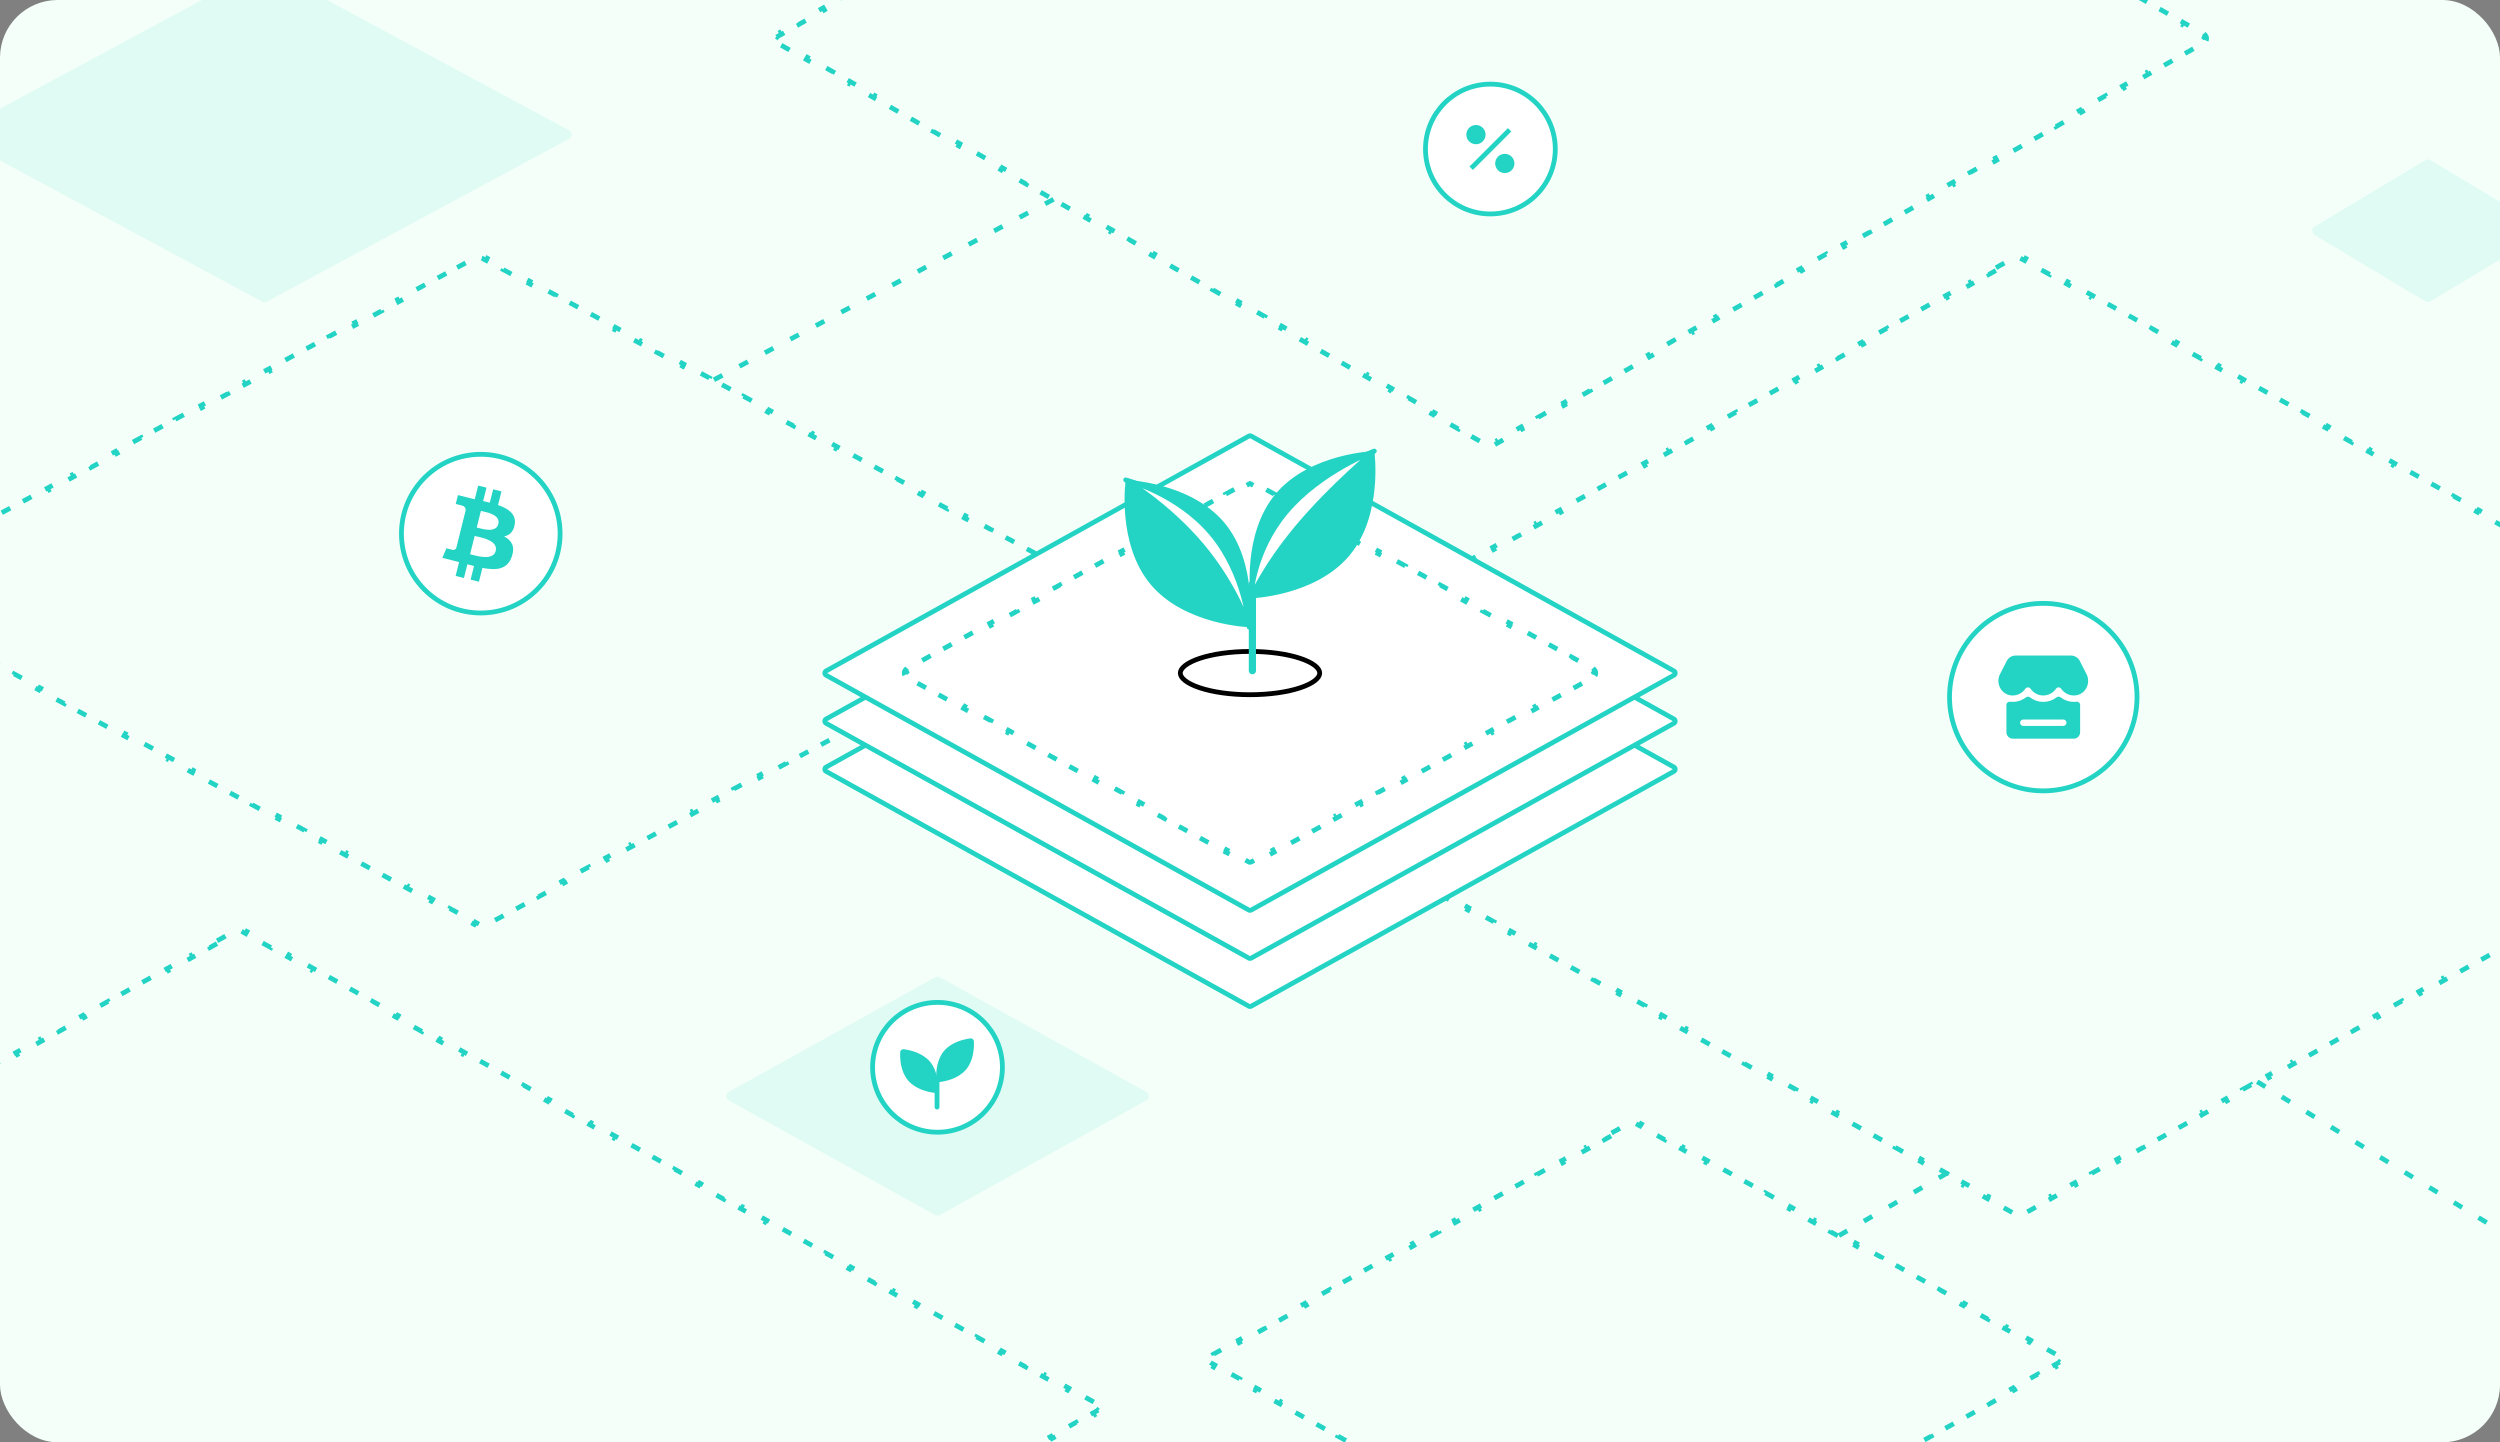 <svg width="520" height="300" viewBox="0 0 520 300" fill="none" xmlns="http://www.w3.org/2000/svg">
<rect x="0" y="0" width="520" height="300" fill="#808080" stroke="none"/>
<g clip-path="url(#clip0_192_788)">
<rect width="520" height="300" rx="12" fill="#F4FFF9"/>
<path opacity="0.1" d="M54.526 -6.745C54.822 -6.904 55.178 -6.904 55.474 -6.745L118.365 27.119C119.066 27.497 119.066 28.503 118.365 28.881L55.474 62.745C55.178 62.904 54.822 62.904 54.526 62.745L-8.365 28.881C-9.066 28.503 -9.066 27.497 -8.365 27.119L54.526 -6.745Z" fill="#23D3C4"/>
<path d="M335.204 235.665L338.652 233.749L338.895 234.186L339.757 233.707C339.908 233.623 340.092 233.623 340.243 233.707L341.105 234.186L341.348 233.749L344.796 235.665L344.554 236.102L346.278 237.06L346.521 236.623L349.969 238.539L349.727 238.976L351.451 239.934L351.694 239.497L355.142 241.412L354.9 241.85L356.624 242.808L356.867 242.37L360.315 244.286L360.073 244.723L361.797 245.681L362.04 245.244L365.488 247.16L365.246 247.597L366.97 248.555L367.213 248.118L370.661 250.034L370.419 250.471L372.143 251.429L372.386 250.992L375.834 252.908L375.592 253.345L377.316 254.303L377.559 253.866L381.007 255.782L380.765 256.219L382.489 257.177L382.732 256.74L386.18 258.656L385.938 259.093L387.662 260.051L387.905 259.614L391.353 261.53L391.111 261.967L392.835 262.925L393.078 262.488L396.526 264.404L396.284 264.841L398.008 265.799L398.251 265.362L401.699 267.277L401.457 267.715L403.181 268.672L403.424 268.235L406.872 270.151L406.63 270.588L408.354 271.546L408.597 271.109L412.045 273.025L411.803 273.462L413.527 274.42L413.77 273.983L417.218 275.899L416.976 276.336L418.7 277.294L418.943 276.857L422.391 278.773L422.149 279.21L423.873 280.168L424.116 279.731L427.564 281.647L427.322 282.084L428.184 282.563C428.241 282.595 428.287 282.633 428.323 282.675L428.701 282.348C429.021 282.718 429.021 283.282 428.701 283.652L428.323 283.325C428.287 283.367 428.241 283.405 428.184 283.437L427.322 283.916L427.564 284.353L424.116 286.269L423.873 285.832L422.149 286.79L422.391 287.227L418.943 289.143L418.7 288.706L416.976 289.664L417.218 290.101L413.77 292.017L413.527 291.58L411.803 292.538L412.045 292.975L408.597 294.891L408.354 294.454L406.63 295.412L406.872 295.849L403.424 297.765L403.181 297.328L401.457 298.285L401.699 298.723L398.251 300.638L398.008 300.201L396.284 301.159L396.526 301.596L393.078 303.512L392.835 303.075L391.111 304.033L391.353 304.47L387.905 306.386L387.662 305.949L385.938 306.907L386.18 307.344L382.732 309.26L382.489 308.823L380.765 309.781L381.007 310.218L377.559 312.134L377.316 311.697L375.592 312.655L375.834 313.092L372.386 315.008L372.143 314.571L370.419 315.529L370.661 315.966L367.213 317.882L366.97 317.445L365.246 318.403L365.488 318.84L362.04 320.756L361.797 320.319L360.073 321.277L360.315 321.714L356.867 323.63L356.624 323.192L354.9 324.15L355.142 324.588L351.694 326.503L351.451 326.066L349.727 327.024L349.969 327.461L346.521 329.377L346.278 328.94L344.554 329.898L344.796 330.335L341.348 332.251L341.105 331.814L340.243 332.293C340.092 332.377 339.908 332.377 339.757 332.293L338.895 331.814L338.652 332.251L335.204 330.335L335.446 329.898L333.722 328.94L333.479 329.377L330.031 327.461L330.273 327.024L328.549 326.066L328.306 326.503L324.858 324.588L325.1 324.15L323.376 323.192L323.133 323.63L319.685 321.714L319.927 321.277L318.203 320.319L317.96 320.756L314.512 318.84L314.754 318.403L313.03 317.445L312.787 317.882L309.339 315.966L309.581 315.529L307.857 314.571L307.614 315.008L304.166 313.092L304.408 312.655L302.684 311.697L302.441 312.134L298.993 310.218L299.235 309.781L297.511 308.823L297.268 309.26L293.82 307.344L294.062 306.907L292.338 305.949L292.095 306.386L288.647 304.47L288.889 304.033L287.165 303.075L286.922 303.512L283.474 301.596L283.716 301.159L281.992 300.201L281.749 300.638L278.301 298.723L278.543 298.285L276.819 297.328L276.576 297.765L273.128 295.849L273.37 295.412L271.646 294.454L271.403 294.891L267.955 292.975L268.197 292.538L266.473 291.58L266.23 292.017L262.782 290.101L263.024 289.664L261.3 288.706L261.057 289.143L257.609 287.227L257.851 286.79L256.127 285.832L255.884 286.269L252.436 284.353L252.678 283.916L251.816 283.437C251.759 283.405 251.713 283.367 251.677 283.325L251.299 283.652C250.979 283.282 250.979 282.718 251.299 282.348L251.677 282.675C251.713 282.633 251.759 282.595 251.816 282.563L252.678 282.084L252.436 281.647L255.884 279.731L256.127 280.168L257.851 279.21L257.609 278.773L261.057 276.857L261.3 277.294L263.024 276.336L262.782 275.899L266.23 273.983L266.473 274.42L268.197 273.462L267.955 273.025L271.403 271.109L271.646 271.546L273.37 270.588L273.128 270.151L276.576 268.235L276.819 268.672L278.543 267.715L278.301 267.277L281.749 265.362L281.992 265.799L283.716 264.841L283.474 264.404L286.922 262.488L287.165 262.925L288.889 261.967L288.647 261.53L292.095 259.614L292.338 260.051L294.062 259.093L293.82 258.656L297.268 256.74L297.511 257.177L299.235 256.219L298.993 255.782L302.441 253.866L302.684 254.303L304.408 253.345L304.166 252.908L307.614 250.992L307.857 251.429L309.581 250.471L309.339 250.034L312.787 248.118L313.03 248.555L314.754 247.597L314.512 247.16L317.96 245.244L318.203 245.681L319.927 244.723L319.685 244.286L323.133 242.37L323.376 242.808L325.1 241.85L324.858 241.412L328.306 239.497L328.549 239.934L330.273 238.976L330.031 238.539L333.479 236.623L333.722 237.06L335.446 236.102L335.204 235.665Z" stroke="#23D3C4" stroke-dasharray="2 4"/>
<path opacity="0.1" d="M194.514 203.27C194.816 203.102 195.184 203.102 195.486 203.27L238.427 227.126C239.112 227.507 239.112 228.493 238.427 228.874L195.486 252.73C195.184 252.898 194.816 252.898 194.514 252.73L151.573 228.874C150.888 228.493 150.888 227.507 151.573 227.126L194.514 203.27Z" fill="#23D3C4"/>
<circle cx="195" cy="222" r="13.5" fill="white" stroke="#23D3C4"/>
<path d="M193.166 221.088C194.663 222.872 194.753 225.455 194.693 226.684C194.685 226.848 194.553 226.959 194.39 226.938C193.169 226.784 190.641 226.246 189.144 224.462C187.647 222.678 187.557 220.095 187.616 218.865C187.624 218.702 187.757 218.591 187.919 218.611C189.14 218.766 191.669 219.304 193.166 221.088Z" fill="#23D3C4" stroke="#23D3C4" stroke-width="0.75"/>
<path d="M200.665 222.212C199.168 223.996 196.64 224.533 195.419 224.688C195.256 224.709 195.124 224.598 195.116 224.434C195.056 223.205 195.146 220.621 196.643 218.837C198.14 217.053 200.669 216.516 201.89 216.361C202.052 216.34 202.185 216.452 202.193 216.615C202.252 217.845 202.162 220.428 200.665 222.212Z" fill="#23D3C4" stroke="#23D3C4" stroke-width="0.75"/>
<path d="M194.904 230.274V224.274" stroke="#23D3C4" stroke-linecap="round"/>
<path opacity="0.1" d="M504.486 33.309C504.802 33.119 505.198 33.119 505.514 33.309L528.571 47.142C529.218 47.531 529.218 48.469 528.571 48.858L505.514 62.691C505.198 62.881 504.802 62.881 504.486 62.691L481.429 48.858C480.782 48.469 480.782 47.531 481.429 47.142L504.486 33.309Z" fill="#23D3C4"/>
<path d="M415.153 55.693L418.642 53.754L418.885 54.191L419.757 53.707C419.908 53.623 420.092 53.623 420.243 53.707L421.115 54.191L421.358 53.754L424.847 55.693L424.604 56.13L426.349 57.099L426.591 56.662L430.08 58.6L429.838 59.037L431.582 60.007L431.825 59.569L435.314 61.508L435.071 61.945L436.816 62.914L437.059 62.477L440.548 64.415L440.305 64.852L442.049 65.822L442.292 65.385L445.781 67.323L445.538 67.76L447.283 68.729L447.526 68.292L451.015 70.23L450.772 70.668L452.516 71.637L452.759 71.2L456.248 73.138L456.005 73.575L457.75 74.544L457.993 74.107L461.482 76.045L461.239 76.483L462.983 77.452L463.226 77.015L466.715 78.953L466.473 79.39L468.217 80.359L468.46 79.922L471.949 81.861L471.706 82.298L473.451 83.267L473.693 82.83L477.182 84.768L476.94 85.205L478.684 86.174L478.927 85.737L482.416 87.676L482.173 88.113L483.918 89.082L484.161 88.645L487.65 90.583L487.407 91.02L489.151 91.989L489.394 91.552L492.883 93.491L492.64 93.928L494.385 94.897L494.628 94.46L498.117 96.398L497.874 96.835L499.618 97.804L499.861 97.367L503.35 99.306L503.107 99.743L504.852 100.712L505.095 100.275L508.584 102.213L508.341 102.65L510.085 103.619L510.328 103.182L513.817 105.121L513.575 105.558L515.319 106.527L515.562 106.09L519.051 108.028L518.808 108.465L520.553 109.435L520.795 108.997L524.284 110.936L524.042 111.373L525.786 112.342L526.029 111.905L529.518 113.843L529.275 114.28L531.02 115.25L531.263 114.813L534.752 116.751L534.509 117.188L536.253 118.157L536.496 117.72L539.985 119.658L539.742 120.095L541.487 121.065L541.73 120.628L545.219 122.566L544.976 123.003L546.72 123.972L546.963 123.535L550.452 125.473L550.209 125.911L551.954 126.88L552.197 126.443L555.686 128.381L555.443 128.818L557.188 129.787L557.43 129.35L560.919 131.289L560.677 131.726L562.421 132.695L562.664 132.258L566.153 134.196L565.91 134.633L567.655 135.602L567.897 135.165L571.386 137.104L571.144 137.541L572.888 138.51L573.131 138.073L576.62 140.011L576.377 140.448L578.122 141.417L578.365 140.98L581.854 142.919L581.611 143.356L583.355 144.325L583.598 143.888L587.087 145.826L586.844 146.263L588.589 147.232L588.832 146.795L592.321 148.734L592.078 149.171L593.822 150.14L594.065 149.703L597.554 151.641L597.311 152.078L598.184 152.563C598.241 152.595 598.287 152.633 598.323 152.675L598.701 152.348C599.021 152.718 599.021 153.282 598.701 153.652L598.323 153.325C598.298 153.354 598.268 153.382 598.233 153.406C598.217 153.417 598.201 153.427 598.184 153.437L597.311 153.922L597.554 154.359L594.065 156.297L593.822 155.86L592.078 156.829L592.321 157.266L588.832 159.205L588.589 158.768L586.844 159.737L587.087 160.174L583.598 162.112L583.355 161.675L581.611 162.644L581.854 163.081L578.365 165.02L578.122 164.583L576.377 165.552L576.62 165.989L573.131 167.927L572.888 167.49L571.144 168.459L571.387 168.896L567.897 170.835L567.655 170.398L565.91 171.367L566.153 171.804L562.664 173.742L562.421 173.305L560.677 174.274L560.919 174.711L557.43 176.65L557.188 176.213L555.443 177.182L555.686 177.619L552.197 179.557L551.954 179.12L550.209 180.089L550.452 180.526L546.963 182.465L546.72 182.028L544.976 182.997L545.219 183.434L541.73 185.372L541.487 184.935L539.742 185.904L539.985 186.342L536.496 188.28L536.253 187.843L534.509 188.812L534.752 189.249L531.263 191.187L531.02 190.75L529.275 191.72L529.518 192.157L526.029 194.095L525.786 193.658L524.042 194.627L524.285 195.064L520.795 197.003L520.553 196.565L518.808 197.535L519.051 197.972L515.562 199.91L515.319 199.473L513.575 200.442L513.817 200.879L510.328 202.818L510.086 202.38L508.341 203.35L508.584 203.787L505.095 205.725L504.852 205.288L503.107 206.257L503.35 206.694L499.861 208.633L499.618 208.196L497.874 209.165L498.117 209.602L494.628 211.54L494.385 211.103L492.64 212.072L492.883 212.509L489.394 214.448L489.151 214.011L487.407 214.98L487.65 215.417L484.161 217.355L483.918 216.918L482.173 217.887L482.416 218.324L478.927 220.263L478.684 219.826L476.94 220.795L477.182 221.232L473.693 223.17L473.451 222.733L471.706 223.702L471.949 224.139L468.46 226.078L468.217 225.641L466.473 226.61L466.715 227.047L463.226 228.985L462.984 228.548L461.239 229.517L461.482 229.955L457.993 231.893L457.75 231.456L456.005 232.425L456.248 232.862L452.759 234.8L452.516 234.363L450.772 235.333L451.015 235.77L447.526 237.708L447.283 237.271L445.538 238.24L445.781 238.677L442.292 240.615L442.049 240.178L440.305 241.148L440.548 241.585L437.059 243.523L436.816 243.086L435.071 244.055L435.314 244.492L431.825 246.431L431.582 245.993L429.838 246.963L430.08 247.4L426.591 249.338L426.349 248.901L424.604 249.87L424.847 250.307L421.358 252.246L421.115 251.809L420.243 252.293C420.092 252.377 419.908 252.377 419.757 252.293L418.885 251.809L418.642 252.246L415.153 250.307L415.396 249.87L413.651 248.901L413.409 249.338L409.92 247.4L410.162 246.963L408.418 245.993L408.175 246.431L404.686 244.492L404.929 244.055L403.184 243.086L402.941 243.523L399.452 241.585L399.695 241.148L397.951 240.178L397.708 240.615L394.219 238.677L394.462 238.24L392.717 237.271L392.474 237.708L388.985 235.77L389.228 235.333L387.484 234.363L387.241 234.8L383.752 232.862L383.995 232.425L382.25 231.456L382.007 231.893L378.518 229.955L378.761 229.517L377.017 228.548L376.774 228.985L373.285 227.047L373.527 226.61L371.783 225.641L371.54 226.078L368.051 224.139L368.294 223.702L366.549 222.733L366.307 223.17L362.818 221.232L363.06 220.795L361.316 219.826L361.073 220.263L357.584 218.324L357.827 217.887L356.082 216.918L355.839 217.355L352.35 215.417L352.593 214.98L350.849 214.011L350.606 214.448L347.117 212.509L347.36 212.072L345.615 211.103L345.372 211.54L341.883 209.602L342.126 209.165L340.382 208.196L340.139 208.633L336.65 206.694L336.893 206.257L335.148 205.288L334.905 205.725L331.416 203.787L331.659 203.35L329.915 202.381L329.672 202.818L326.183 200.879L326.425 200.442L324.681 199.473L324.438 199.91L320.949 197.972L321.192 197.535L319.447 196.565L319.205 197.003L315.716 195.064L315.958 194.627L314.214 193.658L313.971 194.095L310.482 192.157L310.725 191.72L308.98 190.75L308.737 191.187L305.248 189.249L305.491 188.812L303.747 187.843L303.504 188.28L300.015 186.342L300.258 185.905L298.513 184.935L298.27 185.372L294.781 183.434L295.024 182.997L293.28 182.028L293.037 182.465L289.548 180.527L289.791 180.089L288.046 179.12L287.803 179.557L284.314 177.619L284.557 177.182L282.812 176.213L282.57 176.65L279.081 174.711L279.323 174.274L277.579 173.305L277.336 173.742L273.847 171.804L274.09 171.367L272.345 170.398L272.103 170.835L268.614 168.896L268.856 168.459L267.112 167.49L266.869 167.927L263.38 165.989L263.623 165.552L261.878 164.583L261.635 165.02L258.146 163.081L258.389 162.644L256.645 161.675L256.402 162.112L252.913 160.174L253.156 159.737L251.411 158.768L251.168 159.205L247.679 157.266L247.922 156.829L246.178 155.86L245.935 156.297L242.446 154.359L242.689 153.922L241.816 153.437C241.759 153.405 241.713 153.367 241.677 153.325L241.299 153.652C240.979 153.282 240.979 152.718 241.299 152.348L241.677 152.675C241.713 152.633 241.759 152.595 241.816 152.563L242.689 152.078L242.446 151.641L245.935 149.703L246.178 150.14L247.922 149.171L247.679 148.734L251.168 146.795L251.411 147.232L253.156 146.263L252.913 145.826L256.402 143.888L256.645 144.325L258.389 143.356L258.146 142.919L261.635 140.98L261.878 141.417L263.623 140.448L263.38 140.011L266.869 138.073L267.112 138.51L268.856 137.541L268.613 137.104L272.103 135.165L272.345 135.602L274.09 134.633L273.847 134.196L277.336 132.258L277.579 132.695L279.323 131.726L279.081 131.289L282.57 129.35L282.812 129.787L284.557 128.818L284.314 128.381L287.803 126.443L288.046 126.88L289.791 125.911L289.548 125.473L293.037 123.535L293.28 123.972L295.024 123.003L294.781 122.566L298.27 120.628L298.513 121.065L300.258 120.096L300.015 119.658L303.504 117.72L303.747 118.157L305.491 117.188L305.248 116.751L308.737 114.813L308.98 115.25L310.725 114.28L310.482 113.843L313.971 111.905L314.214 112.342L315.958 111.373L315.715 110.936L319.205 108.997L319.447 109.435L321.192 108.465L320.949 108.028L324.438 106.09L324.681 106.527L326.425 105.558L326.183 105.121L329.672 103.182L329.914 103.62L331.659 102.65L331.416 102.213L334.905 100.275L335.148 100.712L336.893 99.743L336.65 99.306L340.139 97.367L340.382 97.804L342.126 96.835L341.883 96.398L345.372 94.46L345.615 94.897L347.36 93.928L347.117 93.491L350.606 91.552L350.849 91.989L352.593 91.02L352.35 90.583L355.839 88.645L356.082 89.082L357.827 88.113L357.584 87.676L361.073 85.737L361.316 86.174L363.06 85.205L362.818 84.768L366.307 82.83L366.549 83.267L368.294 82.298L368.051 81.861L371.54 79.922L371.783 80.359L373.527 79.39L373.285 78.953L376.774 77.015L377.016 77.452L378.761 76.483L378.518 76.046L382.007 74.107L382.25 74.544L383.995 73.575L383.752 73.138L387.241 71.2L387.484 71.637L389.228 70.668L388.985 70.23L392.474 68.292L392.717 68.729L394.462 67.76L394.219 67.323L397.708 65.385L397.951 65.822L399.695 64.852L399.452 64.415L402.941 62.477L403.184 62.914L404.929 61.945L404.686 61.508L408.175 59.569L408.418 60.007L410.162 59.037L409.92 58.6L413.409 56.662L413.651 57.099L415.396 56.13L415.153 55.693Z" stroke="#23D3C4" stroke-dasharray="2 4"/>
<path d="M382.5 257L405 244" stroke="#23D3C4" stroke-dasharray="2 4"/>
<path d="M95.085 55.646L98.638 53.733L98.875 54.174L99.763 53.696C99.911 53.616 100.089 53.616 100.237 53.696L101.125 54.174L101.362 53.733L104.915 55.646L104.678 56.087L106.454 57.043L106.691 56.603L110.244 58.516L110.006 58.956L111.783 59.912L112.02 59.472L115.572 61.385L115.335 61.825L117.112 62.782L117.349 62.342L120.901 64.254L120.664 64.695L122.44 65.651L122.677 65.211L126.23 67.124L125.993 67.564L127.769 68.52L128.006 68.08L131.559 69.993L131.322 70.433L133.098 71.39L133.335 70.95L136.887 72.862L136.65 73.303L138.427 74.259L138.664 73.819L142.216 75.732L141.979 76.172L143.755 77.129L143.992 76.688L147.545 78.601L147.308 79.041L149.084 79.998L149.321 79.558L152.874 81.471L152.637 81.911L154.413 82.867L154.65 82.427L158.203 84.34L157.965 84.78L159.742 85.737L159.979 85.296L163.531 87.209L163.294 87.649L165.071 88.606L165.308 88.166L168.86 90.079L168.623 90.519L170.399 91.475L170.636 91.035L174.189 92.948L173.952 93.388L175.728 94.344L175.965 93.904L179.518 95.817L179.281 96.257L181.057 97.214L181.294 96.774L184.846 98.687L184.609 99.127L186.386 100.083L186.623 99.643L190.175 101.556L189.938 101.996L191.714 102.953L191.951 102.512L195.504 104.425L195.267 104.865L197.043 105.822L197.28 105.382L200.833 107.295L200.596 107.735L202.372 108.691L202.609 108.251L206.162 110.164L205.925 110.604L207.701 111.561L207.938 111.12L211.49 113.033L211.253 113.474L213.03 114.43L213.267 113.99L216.819 115.903L216.582 116.343L218.358 117.299L218.595 116.859L222.148 118.772L221.911 119.212L223.687 120.169L223.924 119.728L227.477 121.641L227.24 122.082L228.128 122.56C228.187 122.591 228.233 122.63 228.27 122.671L228.645 122.341C228.973 122.714 228.973 123.286 228.645 123.659L228.27 123.329C228.233 123.37 228.187 123.409 228.128 123.44L227.24 123.918L227.477 124.359L223.924 126.272L223.687 125.831L221.911 126.788L222.148 127.228L218.595 129.141L218.358 128.701L216.582 129.657L216.819 130.097L213.267 132.01L213.03 131.57L211.253 132.526L211.49 132.967L207.938 134.88L207.701 134.439L205.925 135.396L206.162 135.836L202.609 137.749L202.372 137.309L200.596 138.265L200.833 138.705L197.28 140.618L197.043 140.178L195.267 141.135L195.504 141.575L191.952 143.488L191.714 143.047L189.938 144.004L190.175 144.444L186.623 146.357L186.386 145.917L184.609 146.873L184.846 147.313L181.294 149.226L181.057 148.786L179.281 149.743L179.518 150.183L175.965 152.096L175.728 151.655L173.952 152.612L174.189 153.052L170.636 154.965L170.399 154.525L168.623 155.481L168.86 155.921L165.308 157.834L165.071 157.394L163.294 158.351L163.531 158.791L159.979 160.704L159.742 160.263L157.966 161.22L158.203 161.66L154.65 163.573L154.413 163.133L152.637 164.089L152.874 164.529L149.321 166.442L149.084 166.002L147.308 166.959L147.545 167.399L143.992 169.312L143.755 168.871L141.979 169.828L142.216 170.268L138.664 172.181L138.427 171.741L136.65 172.697L136.887 173.138L133.335 175.05L133.098 174.61L131.322 175.567L131.559 176.007L128.006 177.92L127.769 177.48L125.993 178.436L126.23 178.876L122.677 180.789L122.44 180.349L120.664 181.305L120.901 181.746L117.349 183.658L117.112 183.218L115.335 184.175L115.572 184.615L112.02 186.528L111.783 186.088L110.006 187.044L110.244 187.484L106.691 189.397L106.454 188.957L104.678 189.913L104.915 190.354L101.362 192.266L101.125 191.826L100.237 192.304C100.089 192.384 99.911 192.384 99.763 192.304L98.875 191.826L98.638 192.266L95.085 190.354L95.322 189.913L93.546 188.957L93.309 189.397L89.757 187.484L89.993 187.044L88.217 186.088L87.98 186.528L84.428 184.615L84.665 184.175L82.888 183.218L82.651 183.658L79.099 181.746L79.336 181.305L77.56 180.349L77.323 180.789L73.77 178.876L74.007 178.436L72.231 177.48L71.994 177.92L68.441 176.007L68.678 175.567L66.902 174.61L66.665 175.05L63.113 173.138L63.35 172.697L61.573 171.741L61.336 172.181L57.784 170.268L58.021 169.828L56.245 168.872L56.008 169.312L52.455 167.399L52.692 166.959L50.916 166.002L50.679 166.442L47.126 164.53L47.363 164.089L45.587 163.133L45.35 163.573L41.797 161.66L42.035 161.22L40.258 160.263L40.021 160.704L36.469 158.791L36.706 158.351L34.929 157.394L34.692 157.834L31.14 155.921L31.377 155.481L29.601 154.525L29.364 154.965L25.811 153.052L26.048 152.612L24.272 151.655L24.035 152.096L20.482 150.183L20.719 149.743L18.943 148.786L18.706 149.226L15.153 147.313L15.391 146.873L13.614 145.917L13.377 146.357L9.825 144.444L10.062 144.004L8.286 143.047L8.049 143.488L4.496 141.575L4.733 141.135L2.957 140.178L2.72 140.618L-0.833 138.705L-0.596 138.265L-2.372 137.309L-2.609 137.749L-6.162 135.836L-5.925 135.396L-7.701 134.439L-7.938 134.88L-11.49 132.967L-11.253 132.526L-13.03 131.57L-13.267 132.01L-16.819 130.097L-16.582 129.657L-18.358 128.701L-18.595 129.141L-22.148 127.228L-21.911 126.788L-23.687 125.831L-23.924 126.272L-27.477 124.359L-27.24 123.918L-28.128 123.44C-28.187 123.409 -28.233 123.37 -28.27 123.329L-28.645 123.659C-28.973 123.286 -28.973 122.714 -28.645 122.341L-28.27 122.671C-28.233 122.63 -28.187 122.591 -28.128 122.56L-27.24 122.082L-27.477 121.641L-23.924 119.728L-23.687 120.169L-21.911 119.212L-22.148 118.772L-18.595 116.859L-18.358 117.299L-16.582 116.343L-16.819 115.903L-13.267 113.99L-13.03 114.43L-11.253 113.474L-11.49 113.033L-7.938 111.12L-7.701 111.561L-5.925 110.604L-6.162 110.164L-2.609 108.251L-2.372 108.691L-0.596 107.735L-0.833 107.295L2.72 105.382L2.957 105.822L4.733 104.865L4.496 104.425L8.048 102.512L8.286 102.953L10.062 101.996L9.825 101.556L13.377 99.643L13.614 100.083L15.391 99.127L15.153 98.687L18.706 96.774L18.943 97.214L20.719 96.257L20.482 95.817L24.035 93.904L24.272 94.345L26.048 93.388L25.811 92.948L29.364 91.035L29.601 91.475L31.377 90.519L31.14 90.079L34.692 88.166L34.929 88.606L36.706 87.649L36.469 87.209L40.021 85.296L40.258 85.737L42.035 84.78L41.797 84.34L45.35 82.427L45.587 82.867L47.363 81.911L47.126 81.471L50.679 79.558L50.916 79.998L52.692 79.041L52.455 78.601L56.008 76.688L56.245 77.129L58.021 76.172L57.784 75.732L61.336 73.819L61.573 74.259L63.35 73.303L63.113 72.862L66.665 70.95L66.902 71.39L68.678 70.433L68.441 69.993L71.994 68.08L72.231 68.52L74.007 67.564L73.77 67.124L77.323 65.211L77.56 65.651L79.336 64.695L79.099 64.254L82.651 62.342L82.888 62.782L84.665 61.825L84.428 61.385L87.98 59.472L88.217 59.912L89.993 58.956L89.757 58.516L93.309 56.603L93.546 57.043L95.322 56.087L95.085 55.646Z" stroke="#23D3C4" stroke-dasharray="2 4"/>
<path d="M45.153 195.693L48.642 193.754L48.885 194.191L49.757 193.707C49.908 193.623 50.092 193.623 50.243 193.707L51.115 194.191L51.358 193.754L54.847 195.693L54.604 196.13L56.349 197.099L56.591 196.662L60.081 198.6L59.838 199.037L61.582 200.007L61.825 199.569L65.314 201.508L65.071 201.945L66.816 202.914L67.058 202.477L70.548 204.415L70.305 204.852L72.049 205.822L72.292 205.384L75.781 207.323L75.538 207.76L77.283 208.729L77.526 208.292L81.015 210.23L80.772 210.667L82.516 211.637L82.759 211.2L86.248 213.138L86.005 213.575L87.75 214.544L87.993 214.107L91.482 216.045L91.239 216.483L92.984 217.452L93.226 217.015L96.715 218.953L96.472 219.39L98.217 220.359L98.46 219.922L101.949 221.86L101.706 222.298L103.451 223.267L103.693 222.83L107.182 224.768L106.94 225.205L108.684 226.174L108.927 225.737L112.416 227.676L112.173 228.113L113.918 229.082L114.161 228.645L117.65 230.583L117.407 231.02L119.151 231.989L119.394 231.552L122.883 233.491L122.64 233.928L124.385 234.897L124.628 234.46L128.117 236.398L127.874 236.835L129.618 237.804L129.861 237.367L133.35 239.306L133.107 239.743L134.852 240.712L135.095 240.275L138.584 242.213L138.341 242.65L140.085 243.619L140.328 243.182L143.817 245.121L143.575 245.558L145.319 246.527L145.562 246.09L149.051 248.028L148.808 248.465L150.553 249.435L150.795 248.997L154.284 250.936L154.042 251.373L155.786 252.342L156.029 251.905L159.518 253.843L159.275 254.28L161.02 255.25L161.263 254.813L164.752 256.751L164.509 257.188L166.253 258.157L166.496 257.72L169.985 259.658L169.742 260.095L171.487 261.065L171.73 260.628L175.219 262.566L174.976 263.003L176.72 263.972L176.963 263.535L180.452 265.473L180.209 265.911L181.954 266.88L182.197 266.443L185.686 268.381L185.443 268.818L187.188 269.787L187.43 269.35L190.919 271.289L190.677 271.726L192.421 272.695L192.664 272.258L196.153 274.196L195.91 274.633L197.655 275.602L197.897 275.165L201.386 277.104L201.144 277.541L202.888 278.51L203.131 278.073L206.62 280.011L206.377 280.448L208.122 281.417L208.365 280.98L211.854 282.919L211.611 283.356L213.355 284.325L213.598 283.888L217.087 285.826L216.844 286.263L218.589 287.232L218.832 286.795L222.321 288.734L222.078 289.171L223.822 290.14L224.065 289.703L227.554 291.641L227.311 292.078L228.184 292.563C228.241 292.595 228.287 292.633 228.323 292.675L228.701 292.348C229.021 292.718 229.021 293.282 228.701 293.652L228.323 293.325C228.298 293.354 228.268 293.382 228.233 293.406C228.217 293.417 228.201 293.427 228.184 293.437L227.311 293.922L227.554 294.359L224.065 296.297L223.822 295.86L222.078 296.829L222.321 297.266L218.832 299.205L218.589 298.768L216.844 299.737L217.087 300.174L213.598 302.112L213.355 301.675L211.611 302.644L211.854 303.081L208.365 305.02L208.122 304.583L206.377 305.552L206.62 305.989L203.131 307.927L202.888 307.49L201.144 308.459L201.387 308.896L197.897 310.835L197.655 310.398L195.91 311.367L196.153 311.804L192.664 313.742L192.421 313.305L190.677 314.274L190.919 314.711L187.43 316.65L187.188 316.213L185.443 317.182L185.686 317.619L182.197 319.557L181.954 319.12L180.209 320.089L180.452 320.526L176.963 322.465L176.72 322.028L174.976 322.997L175.219 323.434L171.73 325.372L171.487 324.935L169.742 325.904L169.985 326.342L166.496 328.28L166.253 327.843L164.509 328.812L164.752 329.249L161.263 331.187L161.02 330.75L159.275 331.72L159.518 332.157L156.029 334.095L155.786 333.658L154.042 334.627L154.285 335.064L150.795 337.003L150.553 336.565L148.808 337.535L149.051 337.972L145.562 339.91L145.319 339.473L143.575 340.442L143.817 340.879L140.328 342.818L140.086 342.38L138.341 343.35L138.584 343.787L135.095 345.725L134.852 345.288L133.107 346.257L133.35 346.694L129.861 348.633L129.618 348.196L127.874 349.165L128.117 349.602L124.628 351.54L124.385 351.103L122.64 352.072L122.883 352.509L119.394 354.448L119.151 354.011L117.407 354.98L117.65 355.417L114.161 357.355L113.918 356.918L112.173 357.887L112.416 358.324L108.927 360.263L108.684 359.826L106.94 360.795L107.182 361.232L103.693 363.17L103.451 362.733L101.706 363.702L101.949 364.139L98.46 366.078L98.217 365.641L96.472 366.61L96.715 367.047L93.226 368.985L92.984 368.548L91.239 369.517L91.482 369.955L87.993 371.893L87.75 371.456L86.005 372.425L86.248 372.862L82.759 374.8L82.516 374.363L80.772 375.333L81.015 375.77L77.526 377.708L77.283 377.271L75.538 378.24L75.781 378.677L72.292 380.615L72.049 380.178L70.305 381.148L70.548 381.585L67.059 383.523L66.816 383.086L65.071 384.055L65.314 384.492L61.825 386.431L61.582 385.993L59.838 386.963L60.081 387.4L56.592 389.338L56.349 388.901L54.604 389.87L54.847 390.307L51.358 392.246L51.115 391.809L50.243 392.293C50.092 392.377 49.908 392.377 49.757 392.293L48.885 391.809L48.642 392.246L45.153 390.307L45.396 389.87L43.651 388.901L43.409 389.338L39.919 387.4L40.162 386.963L38.418 385.993L38.175 386.431L34.686 384.492L34.929 384.055L33.184 383.086L32.941 383.523L29.452 381.585L29.695 381.148L27.951 380.178L27.708 380.615L24.219 378.677L24.462 378.24L22.717 377.271L22.474 377.708L18.985 375.77L19.228 375.333L17.484 374.363L17.241 374.8L13.752 372.862L13.995 372.425L12.25 371.456L12.007 371.893L8.518 369.955L8.761 369.517L7.017 368.548L6.774 368.985L3.285 367.047L3.527 366.61L1.783 365.641L1.54 366.078L-1.949 364.139L-1.706 363.702L-3.451 362.733L-3.693 363.17L-7.182 361.232L-6.94 360.795L-8.684 359.826L-8.927 360.263L-12.416 358.324L-12.173 357.887L-13.918 356.918L-14.161 357.355L-17.649 355.417L-17.407 354.98L-19.151 354.011L-19.394 354.448L-22.883 352.509L-22.64 352.072L-24.385 351.103L-24.628 351.54L-28.117 349.602L-27.874 349.165L-29.618 348.196L-29.861 348.633L-33.35 346.694L-33.107 346.257L-34.852 345.288L-35.095 345.725L-38.584 343.787L-38.341 343.35L-40.086 342.381L-40.328 342.818L-43.817 340.879L-43.575 340.442L-45.319 339.473L-45.562 339.91L-49.051 337.972L-48.808 337.535L-50.553 336.565L-50.795 337.003L-54.285 335.064L-54.042 334.627L-55.786 333.658L-56.029 334.095L-59.518 332.157L-59.275 331.72L-61.02 330.75L-61.263 331.187L-64.752 329.249L-64.509 328.812L-66.253 327.843L-66.496 328.28L-69.985 326.342L-69.742 325.905L-71.487 324.935L-71.73 325.372L-75.219 323.434L-74.976 322.997L-76.72 322.028L-76.963 322.465L-80.452 320.527L-80.209 320.089L-81.954 319.12L-82.197 319.557L-85.686 317.619L-85.443 317.182L-87.188 316.213L-87.43 316.65L-90.919 314.711L-90.677 314.274L-92.421 313.305L-92.664 313.742L-96.153 311.804L-95.91 311.367L-97.655 310.398L-97.897 310.835L-101.386 308.896L-101.144 308.459L-102.888 307.49L-103.131 307.927L-106.62 305.989L-106.377 305.552L-108.122 304.583L-108.365 305.02L-111.854 303.081L-111.611 302.644L-113.355 301.675L-113.598 302.112L-117.087 300.174L-116.844 299.737L-118.589 298.768L-118.832 299.205L-122.321 297.266L-122.078 296.829L-123.822 295.86L-124.065 296.297L-127.554 294.359L-127.311 293.922L-128.184 293.437C-128.241 293.405 -128.287 293.367 -128.323 293.325L-128.701 293.652C-129.021 293.282 -129.021 292.718 -128.701 292.348L-128.323 292.675C-128.287 292.633 -128.241 292.595 -128.184 292.563L-127.311 292.078L-127.554 291.641L-124.065 289.703L-123.822 290.14L-122.078 289.171L-122.321 288.734L-118.832 286.795L-118.589 287.232L-116.844 286.263L-117.087 285.826L-113.598 283.888L-113.355 284.325L-111.611 283.356L-111.854 282.919L-108.365 280.98L-108.122 281.417L-106.377 280.448L-106.62 280.011L-103.131 278.073L-102.888 278.51L-101.144 277.541L-101.387 277.104L-97.897 275.165L-97.655 275.602L-95.91 274.633L-96.153 274.196L-92.664 272.258L-92.421 272.695L-90.677 271.726L-90.919 271.289L-87.43 269.35L-87.188 269.787L-85.443 268.818L-85.686 268.381L-82.197 266.443L-81.954 266.88L-80.21 265.911L-80.452 265.473L-76.963 263.535L-76.72 263.972L-74.976 263.003L-75.219 262.566L-71.73 260.628L-71.487 261.065L-69.742 260.096L-69.985 259.658L-66.496 257.72L-66.253 258.157L-64.509 257.188L-64.752 256.751L-61.263 254.813L-61.02 255.25L-59.275 254.28L-59.518 253.843L-56.029 251.905L-55.786 252.342L-54.042 251.373L-54.285 250.936L-50.795 248.997L-50.553 249.435L-48.808 248.465L-49.051 248.028L-45.562 246.09L-45.319 246.527L-43.575 245.558L-43.817 245.121L-40.328 243.182L-40.086 243.62L-38.341 242.65L-38.584 242.213L-35.095 240.275L-34.852 240.712L-33.108 239.743L-33.35 239.306L-29.861 237.367L-29.618 237.804L-27.874 236.835L-28.117 236.398L-24.628 234.46L-24.385 234.897L-22.64 233.928L-22.883 233.491L-19.394 231.552L-19.151 231.989L-17.407 231.02L-17.65 230.583L-14.161 228.645L-13.918 229.082L-12.173 228.113L-12.416 227.676L-8.927 225.737L-8.684 226.174L-6.94 225.205L-7.182 224.768L-3.693 222.83L-3.451 223.267L-1.706 222.298L-1.949 221.861L1.54 219.922L1.783 220.359L3.527 219.39L3.285 218.953L6.774 217.015L7.016 217.452L8.761 216.483L8.518 216.045L12.007 214.107L12.25 214.544L13.995 213.575L13.752 213.138L17.241 211.2L17.484 211.637L19.228 210.667L18.985 210.23L22.474 208.292L22.717 208.729L24.462 207.76L24.219 207.323L27.708 205.385L27.951 205.822L29.695 204.852L29.452 204.415L32.941 202.477L33.184 202.914L34.929 201.945L34.686 201.508L38.175 199.569L38.418 200.007L40.162 199.037L39.919 198.6L43.408 196.662L43.651 197.099L45.396 196.13L45.153 195.693Z" stroke="#23D3C4" stroke-dasharray="2 4"/>
<path d="M305.103 -74.225L308.626 -76.222L308.873 -75.787L309.753 -76.286C309.906 -76.372 310.094 -76.372 310.247 -76.286L311.127 -75.787L311.374 -76.222L314.897 -74.225L314.65 -73.79L316.412 -72.792L316.658 -73.227L320.182 -71.23L319.935 -70.795L321.697 -69.797L321.943 -70.232L325.466 -68.236L325.22 -67.801L326.981 -66.802L327.228 -67.237L330.751 -65.241L330.505 -64.806L332.266 -63.808L332.513 -64.243L336.036 -62.246L335.789 -61.811L337.551 -60.813L337.797 -61.248L341.32 -59.252L341.074 -58.817L342.835 -57.819L343.082 -58.254L346.605 -56.257L346.359 -55.822L348.12 -54.824L348.367 -55.259L351.89 -53.262L351.643 -52.827L353.405 -51.829L353.651 -52.264L357.175 -50.268L356.928 -49.833L358.69 -48.834L358.936 -49.27L362.459 -47.273L362.213 -46.838L363.974 -45.84L364.221 -46.275L367.744 -44.278L367.497 -43.843L369.259 -42.845L369.505 -43.28L373.029 -41.284L372.782 -40.849L374.544 -39.85L374.79 -40.285L378.313 -38.289L378.067 -37.854L379.828 -36.856L380.075 -37.291L383.598 -35.294L383.352 -34.859L385.113 -33.861L385.36 -34.296L388.883 -32.3L388.636 -31.865L390.398 -30.866L390.644 -31.302L394.167 -29.305L393.921 -28.87L395.683 -27.872L395.929 -28.307L399.452 -26.31L399.206 -25.875L400.967 -24.877L401.214 -25.312L404.737 -23.316L404.49 -22.881L406.252 -21.883L406.498 -22.318L410.022 -20.321L409.775 -19.886L411.537 -18.888L411.783 -19.323L415.306 -17.326L415.06 -16.891L416.821 -15.893L417.068 -16.328L420.591 -14.332L420.344 -13.897L422.106 -12.899L422.353 -13.334L425.876 -11.337L425.629 -10.902L427.391 -9.904L427.637 -10.339L431.16 -8.342L430.914 -7.907L432.675 -6.909L432.922 -7.344L436.445 -5.348L436.199 -4.913L437.96 -3.915L438.207 -4.35L441.73 -2.353L441.483 -1.918L443.245 -0.92L443.491 -1.355L447.014 0.642L446.768 1.077L448.53 2.075L448.776 1.64L452.299 3.636L452.053 4.071L453.814 5.069L454.061 4.634L457.584 6.631L457.337 7.066L458.218 7.565C458.275 7.597 458.32 7.635 458.355 7.677L458.735 7.352C459.05 7.721 459.05 8.279 458.735 8.648L458.355 8.323C458.32 8.365 458.275 8.403 458.218 8.435L457.337 8.934L457.584 9.369L454.061 11.366L453.814 10.931L452.053 11.929L452.299 12.364L448.776 14.36L448.53 13.925L446.768 14.923L447.015 15.358L443.491 17.355L443.245 16.92L441.483 17.918L441.73 18.353L438.207 20.349L437.96 19.915L436.199 20.913L436.445 21.348L432.922 23.344L432.675 22.909L430.914 23.907L431.16 24.342L427.637 26.339L427.391 25.904L425.629 26.902L425.876 27.337L422.353 29.334L422.106 28.898L420.344 29.897L420.591 30.332L417.068 32.328L416.821 31.893L415.06 32.891L415.306 33.326L411.783 35.323L411.537 34.888L409.775 35.886L410.022 36.321L406.498 38.318L406.252 37.883L404.49 38.881L404.737 39.316L401.214 41.312L400.967 40.877L399.206 41.875L399.452 42.31L395.929 44.307L395.683 43.872L393.921 44.87L394.167 45.305L390.644 47.301L390.398 46.867L388.636 47.865L388.883 48.3L385.36 50.296L385.113 49.861L383.352 50.859L383.598 51.294L380.075 53.291L379.828 52.856L378.067 53.854L378.313 54.289L374.79 56.285L374.544 55.85L372.782 56.849L373.029 57.284L369.506 59.28L369.259 58.845L367.497 59.843L367.744 60.278L364.221 62.275L363.974 61.84L362.213 62.838L362.459 63.273L358.936 65.269L358.69 64.835L356.928 65.833L357.175 66.268L353.651 68.264L353.405 67.829L351.643 68.827L351.89 69.262L348.367 71.259L348.12 70.824L346.359 71.822L346.605 72.257L343.082 74.254L342.835 73.819L341.074 74.817L341.32 75.252L337.797 77.248L337.551 76.813L335.789 77.811L336.036 78.246L332.513 80.243L332.266 79.808L330.505 80.806L330.751 81.241L327.228 83.237L326.981 82.802L325.22 83.801L325.466 84.236L321.943 86.232L321.697 85.797L319.935 86.795L320.182 87.23L316.658 89.227L316.412 88.792L314.65 89.79L314.897 90.225L311.374 92.222L311.127 91.787L310.247 92.286C310.094 92.372 309.906 92.372 309.753 92.286L308.873 91.787L308.626 92.222L305.103 90.225L305.35 89.79L303.588 88.792L303.342 89.227L299.818 87.23L300.065 86.795L298.303 85.797L298.057 86.232L294.534 84.236L294.78 83.801L293.019 82.802L292.772 83.237L289.249 81.241L289.495 80.806L287.734 79.808L287.487 80.243L283.964 78.246L284.211 77.811L282.449 76.813L282.203 77.248L278.68 75.252L278.926 74.817L277.165 73.819L276.918 74.254L273.395 72.257L273.641 71.822L271.88 70.824L271.633 71.259L268.11 69.262L268.357 68.827L266.595 67.829L266.349 68.264L262.825 66.268L263.072 65.833L261.31 64.835L261.064 65.269L257.541 63.273L257.787 62.838L256.026 61.84L255.779 62.275L252.256 60.278L252.503 59.843L250.741 58.845L250.495 59.28L246.971 57.284L247.218 56.849L245.456 55.85L245.21 56.286L241.687 54.289L241.933 53.854L240.172 52.856L239.925 53.291L236.402 51.294L236.648 50.859L234.887 49.861L234.64 50.296L231.117 48.3L231.364 47.865L229.602 46.867L229.356 47.302L225.833 45.305L226.079 44.87L224.317 43.872L224.071 44.307L220.548 42.31L220.794 41.875L219.033 40.877L218.786 41.312L215.263 39.316L215.51 38.881L213.748 37.883L213.502 38.318L209.978 36.321L210.225 35.886L208.463 34.888L208.217 35.323L204.694 33.327L204.94 32.891L203.179 31.893L202.932 32.328L199.409 30.332L199.656 29.897L197.894 28.899L197.647 29.334L194.124 27.337L194.371 26.902L192.609 25.904L192.363 26.339L188.84 24.343L189.086 23.907L187.325 22.909L187.078 23.344L183.555 21.348L183.801 20.913L182.04 19.915L181.793 20.35L178.27 18.353L178.517 17.918L176.755 16.92L176.509 17.355L172.986 15.358L173.232 14.924L171.47 13.925L171.224 14.36L167.701 12.364L167.947 11.929L166.186 10.931L165.939 11.366L162.416 9.369L162.663 8.934L161.782 8.435C161.725 8.403 161.68 8.365 161.645 8.323L161.265 8.648C160.95 8.279 160.95 7.721 161.265 7.352L161.645 7.677C161.68 7.635 161.725 7.597 161.782 7.565L162.663 7.066L162.416 6.631L165.939 4.634L166.186 5.069L167.947 4.071L167.701 3.636L171.224 1.64L171.47 2.075L173.232 1.077L172.985 0.642L176.509 -1.355L176.755 -0.92L178.517 -1.918L178.27 -2.353L181.793 -4.35L182.04 -3.915L183.801 -4.913L183.555 -5.348L187.078 -7.344L187.325 -6.909L189.086 -7.907L188.84 -8.342L192.363 -10.339L192.609 -9.904L194.371 -10.902L194.124 -11.337L197.647 -13.334L197.894 -12.899L199.656 -13.897L199.409 -14.332L202.932 -16.328L203.179 -15.893L204.94 -16.891L204.694 -17.326L208.217 -19.323L208.463 -18.888L210.225 -19.886L209.978 -20.321L213.502 -22.317L213.748 -21.883L215.51 -22.881L215.263 -23.316L218.786 -25.312L219.033 -24.877L220.794 -25.875L220.548 -26.31L224.071 -28.307L224.317 -27.872L226.079 -28.87L225.833 -29.305L229.356 -31.302L229.602 -30.866L231.364 -31.865L231.117 -32.3L234.64 -34.296L234.887 -33.861L236.648 -34.859L236.402 -35.294L239.925 -37.291L240.172 -36.856L241.933 -37.854L241.687 -38.289L245.21 -40.285L245.456 -39.85L247.218 -40.849L246.971 -41.284L250.494 -43.28L250.741 -42.845L252.503 -43.843L252.256 -44.278L255.779 -46.275L256.026 -45.84L257.787 -46.838L257.541 -47.273L261.064 -49.27L261.31 -48.834L263.072 -49.833L262.825 -50.268L266.349 -52.264L266.595 -51.829L268.357 -52.827L268.11 -53.262L271.633 -55.259L271.88 -54.824L273.641 -55.822L273.395 -56.257L276.918 -58.254L277.164 -57.819L278.926 -58.817L278.68 -59.252L282.203 -61.248L282.449 -60.813L284.211 -61.811L283.964 -62.246L287.487 -64.243L287.734 -63.808L289.495 -64.806L289.249 -65.241L292.772 -67.237L293.019 -66.802L294.78 -67.801L294.534 -68.236L298.057 -70.232L298.303 -69.797L300.065 -70.795L299.818 -71.23L303.342 -73.227L303.588 -72.792L305.35 -73.79L305.103 -74.225Z" stroke="#23D3C4" stroke-dasharray="2 4"/>
<path d="M148.5 79L220 41" stroke="#23D3C4" stroke-dasharray="2 4"/>
<circle cx="100" cy="111" r="16.5" fill="white" stroke="#23D3C4"/>
<path fill-rule="evenodd" clip-rule="evenodd" d="M107.07 109.04C107.384 106.939 105.784 105.809 103.596 105.055L104.305 102.209L102.572 101.777L101.881 104.548C101.426 104.435 100.958 104.328 100.494 104.222L101.189 101.432L99.458 101L98.747 103.846C98.37 103.76 98 103.675 97.641 103.586L97.643 103.577L95.253 102.98L94.792 104.831C94.792 104.831 96.078 105.125 96.051 105.144C96.753 105.319 96.88 105.783 96.858 106.151L96.05 109.394C96.098 109.407 96.161 109.424 96.23 109.452L96.047 109.407L94.914 113.95C94.828 114.163 94.61 114.483 94.12 114.361C94.137 114.386 92.86 114.047 92.86 114.047L92 116.031L94.255 116.593C94.51 116.657 94.761 116.722 95.01 116.787L95.01 116.787L95.011 116.787C95.172 116.829 95.331 116.871 95.49 116.912L94.773 119.791L96.504 120.223L97.215 117.375C97.687 117.503 98.146 117.621 98.595 117.733L97.887 120.568L99.62 121L100.337 118.126C103.292 118.685 105.514 118.46 106.448 115.788C107.202 113.636 106.411 112.395 104.857 111.585C105.989 111.323 106.842 110.578 107.069 109.04H107.07ZM103.111 114.592C102.619 116.567 99.527 115.749 98.113 115.376L98.113 115.376C97.987 115.342 97.874 115.312 97.777 115.288L98.729 111.474C98.847 111.504 98.991 111.536 99.154 111.573C100.617 111.901 103.613 112.573 103.111 114.592H103.111ZM99.449 109.802C100.628 110.117 103.199 110.803 103.647 109.009C104.104 107.174 101.605 106.62 100.384 106.35C100.247 106.32 100.125 106.293 100.027 106.268L99.164 109.728C99.246 109.748 99.341 109.774 99.449 109.802Z" fill="#23D3C4"/>
<circle cx="310" cy="31" r="13.5" fill="white" stroke="#23D3C4"/>
<circle cx="307" cy="28" r="2" fill="#23D3C4"/>
<circle cx="313" cy="34" r="2" fill="#23D3C4"/>
<path d="M314 27L306 35" stroke="#23D3C4"/>
<circle cx="425" cy="145" r="19.5" fill="white" stroke="#23D3C4"/>
<path d="M434.074 140.375L432.594 137.473C432.423 137.137 432.161 136.855 431.84 136.658C431.518 136.461 431.148 136.356 430.77 136.356H419.23C418.853 136.356 418.483 136.461 418.161 136.658C417.839 136.855 417.578 137.137 417.407 137.473L415.926 140.375C415.105 142.258 416.321 144.484 418.369 144.651C418.931 144.697 419.496 144.594 420.004 144.351C420.513 144.108 420.948 143.734 421.265 143.267C421.326 143.177 421.408 143.103 421.504 143.052C421.6 143.001 421.707 142.974 421.816 142.974C421.924 142.974 422.031 143.001 422.127 143.052C422.223 143.103 422.305 143.177 422.366 143.267C422.939 144.109 423.905 144.661 425 144.661C426.096 144.661 427.061 144.109 427.635 143.267C427.695 143.177 427.777 143.103 427.873 143.052C427.969 143.001 428.076 142.974 428.185 142.974C428.294 142.974 428.401 143.001 428.497 143.052C428.593 143.103 428.675 143.177 428.736 143.267C429.052 143.734 429.487 144.108 429.996 144.351C430.505 144.594 431.069 144.697 431.631 144.651C433.68 144.484 434.896 142.258 434.074 140.375ZM431.927 145.96C431.742 145.983 431.556 145.994 431.37 145.994C430.37 145.995 429.397 145.663 428.606 145.051C428.486 144.957 428.338 144.906 428.185 144.906C428.032 144.906 427.884 144.957 427.764 145.051C426.973 145.663 426.001 145.995 425 145.994C424 145.995 423.028 145.663 422.236 145.051C422.116 144.957 421.968 144.906 421.815 144.906C421.663 144.906 421.514 144.957 421.394 145.051C420.453 145.779 419.261 146.106 418.08 145.96C417.986 145.949 417.891 145.957 417.801 145.985C417.711 146.012 417.628 146.059 417.558 146.121C417.487 146.184 417.431 146.26 417.392 146.346C417.353 146.432 417.333 146.525 417.334 146.619V152.292C417.334 153.038 417.923 153.643 418.649 153.643H431.352C432.078 153.643 432.667 153.038 432.667 152.292V146.621C432.667 146.224 432.321 145.909 431.927 145.96ZM429.161 150.993H420.84C420.473 150.993 420.173 150.693 420.173 150.326C420.173 149.96 420.473 149.66 420.84 149.66H429.161C429.527 149.66 429.827 149.96 429.827 150.326C429.827 150.693 429.527 150.993 429.161 150.993Z" fill="#23D3C4"/>
<path d="M259.757 110.707C259.908 110.623 260.092 110.623 260.243 110.707L348.184 159.563C348.527 159.753 348.527 160.247 348.184 160.437L260.243 209.293C260.092 209.377 259.908 209.377 259.757 209.293L171.816 160.437C171.473 160.247 171.473 159.753 171.816 159.563L259.757 110.707Z" fill="white" stroke="#23D3C4"/>
<path d="M259.757 100.707C259.908 100.623 260.092 100.623 260.243 100.707L348.184 149.563C348.527 149.753 348.527 150.247 348.184 150.437L260.243 199.293C260.092 199.377 259.908 199.377 259.757 199.293L171.816 150.437C171.473 150.247 171.473 149.753 171.816 149.563L259.757 100.707Z" fill="white" stroke="#23D3C4"/>
<path d="M259.757 90.707C259.908 90.623 260.092 90.623 260.243 90.707L348.184 139.563C348.527 139.753 348.527 140.247 348.184 140.437L260.243 189.293C260.092 189.377 259.908 189.377 259.757 189.293L171.816 140.437C171.473 140.247 171.473 139.753 171.816 139.563L259.757 90.707Z" fill="white" stroke="#23D3C4"/>
<path d="M254.973 102.754L258.61 100.762L258.851 101.2L259.76 100.702L259.519 100.263L259.76 100.702C259.909 100.62 260.091 100.62 260.24 100.702L260.48 100.264L260.24 100.702L261.149 101.2L261.39 100.762L265.027 102.754L264.786 103.193L266.605 104.189L266.845 103.751L270.482 105.744L270.242 106.182L272.06 107.178L272.3 106.74L275.937 108.733L275.697 109.171L277.515 110.168L277.756 109.729L281.393 111.722L281.152 112.16L282.971 113.157L283.211 112.718L286.848 114.711L286.608 115.15L288.426 116.146L288.666 115.708L292.303 117.7L292.063 118.139L293.881 119.135L294.122 118.697L297.758 120.69L297.518 121.128L299.337 122.124L299.577 121.686L303.214 123.679L302.974 124.117L304.792 125.114L305.032 124.675L308.669 126.668L308.429 127.106L310.247 128.103L310.488 127.664L314.124 129.657L313.884 130.096L315.703 131.092L315.943 130.654L319.58 132.646L319.339 133.085L321.158 134.081L321.398 133.643L325.035 135.636L324.795 136.074L326.613 137.071L326.853 136.632L330.49 138.625L330.25 139.063L331.159 139.562C331.217 139.593 331.263 139.632 331.299 139.673L331.677 139.345C332 139.716 332 140.284 331.677 140.655L331.299 140.327C331.263 140.368 331.217 140.407 331.159 140.438L330.25 140.937L330.49 141.375L326.853 143.368L326.613 142.929L324.795 143.926L325.035 144.364L321.398 146.357L321.158 145.919L319.339 146.915L319.58 147.354L315.943 149.346L315.703 148.908L313.884 149.904L314.124 150.343L310.488 152.336L310.247 151.897L308.429 152.894L308.669 153.332L305.032 155.325L304.792 154.886L302.973 155.883L303.214 156.321L299.577 158.314L299.337 157.876L297.518 158.872L297.758 159.31L294.122 161.303L293.881 160.865L292.063 161.861L292.303 162.3L288.666 164.292L288.426 163.854L286.608 164.85L286.848 165.289L283.211 167.282L282.971 166.843L281.152 167.84L281.393 168.278L277.756 170.271L277.515 169.832L275.697 170.829L275.937 171.267L272.3 173.26L272.06 172.822L270.242 173.818L270.482 174.256L266.845 176.249L266.605 175.811L264.786 176.807L265.027 177.246L261.39 179.238L261.149 178.8L260.24 179.298C260.091 179.38 259.909 179.38 259.76 179.298L258.851 178.8L258.61 179.238L254.973 177.246L255.214 176.807L253.395 175.811L253.155 176.249L249.518 174.256L249.758 173.818L247.94 172.822L247.7 173.26L244.063 171.267L244.303 170.829L242.485 169.832L242.244 170.271L238.607 168.278L238.848 167.84L237.029 166.843L236.789 167.282L233.152 165.289L233.392 164.85L231.574 163.854L231.334 164.292L227.697 162.3L227.937 161.861L226.119 160.865L225.878 161.303L222.242 159.31L222.482 158.872L220.663 157.876L220.423 158.314L216.786 156.321L217.026 155.883L215.208 154.886L214.968 155.325L211.331 153.332L211.571 152.894L209.753 151.897L209.512 152.336L205.876 150.343L206.116 149.904L204.297 148.908L204.057 149.346L200.42 147.354L200.661 146.915L198.842 145.919L198.602 146.357L194.965 144.364L195.205 143.926L193.387 142.929L193.147 143.368L189.51 141.375L189.75 140.937L188.841 140.438C188.783 140.407 188.737 140.368 188.701 140.327L188.323 140.655C188 140.284 188 139.716 188.323 139.345L188.701 139.673C188.737 139.632 188.783 139.593 188.841 139.562L189.75 139.063L189.51 138.625L193.147 136.632L193.387 137.071L195.205 136.074L194.965 135.636L198.602 133.643L198.842 134.081L200.661 133.085L200.42 132.646L204.057 130.654L204.297 131.092L206.116 130.096L205.876 129.657L209.512 127.664L209.753 128.103L211.571 127.106L211.331 126.668L214.968 124.675L215.208 125.114L217.027 124.117L216.786 123.679L220.423 121.686L220.663 122.124L222.482 121.128L222.242 120.69L225.878 118.697L226.119 119.135L227.937 118.139L227.697 117.7L231.334 115.708L231.574 116.146L233.392 115.15L233.152 114.711L236.789 112.718L237.029 113.157L238.848 112.16L238.607 111.722L242.244 109.729L242.485 110.168L244.303 109.171L244.063 108.733L247.7 106.74L247.94 107.178L249.758 106.182L249.518 105.744L253.155 103.751L253.395 104.189L255.214 103.193L254.973 102.754Z" stroke="#23D3C4" stroke-dasharray="2 4"/>
<path d="M274.5 140C274.5 140.471 274.214 141 273.512 141.554C272.815 142.102 271.777 142.618 270.448 143.061C267.797 143.945 264.103 144.5 260 144.5C255.897 144.5 252.203 143.945 249.552 143.061C248.223 142.618 247.185 142.102 246.488 141.554C245.786 141 245.5 140.471 245.5 140C245.5 139.529 245.786 139 246.488 138.446C247.185 137.898 248.223 137.382 249.552 136.939C252.203 136.055 255.897 135.5 260 135.5C264.103 135.5 267.797 136.055 270.448 136.939C271.777 137.382 272.815 137.898 273.512 138.446C274.214 139 274.5 139.529 274.5 140Z" fill="white" stroke="black"/>
<path d="M260.5 139.5V121.5" stroke="#23D3C4" stroke-width="1.5" stroke-linecap="round"/>
<path d="M280.278 115.249C276.822 119.368 271.805 121.554 267.608 122.708C265.515 123.283 263.641 123.597 262.29 123.768C261.615 123.853 261.072 123.902 260.698 123.93C260.659 123.932 260.622 123.935 260.586 123.938C260.583 123.902 260.579 123.865 260.575 123.826C260.537 123.453 260.491 122.91 260.458 122.23C260.391 120.871 260.375 118.97 260.578 116.809C260.985 112.475 262.267 107.155 265.724 103.036C269.18 98.917 274.197 96.73 278.394 95.577C280.487 95.002 282.361 94.688 283.712 94.517C284.387 94.432 284.93 94.383 285.303 94.355C285.343 94.352 285.38 94.35 285.416 94.347C285.419 94.382 285.423 94.42 285.427 94.459C285.465 94.831 285.511 95.375 285.544 96.054C285.611 97.414 285.627 99.315 285.424 101.476C285.017 105.81 283.735 111.13 280.278 115.249Z" fill="#23D3C4" stroke="#23D3C4"/>
<path d="M270 109.5C262.9 117.962 260.145 124.463 260.145 124.463C260.145 124.463 260.401 114.962 267.501 106.5C274.601 98.039 285.857 93.822 285.857 93.822C285.857 93.822 277.1 101.039 270 109.5Z" fill="white" stroke="#23D3C4" stroke-linejoin="round"/>
<path d="M254.277 109.036C257.734 113.155 259.015 118.475 259.422 122.808C259.625 124.969 259.609 126.87 259.543 128.23C259.509 128.91 259.463 129.453 259.426 129.825C259.422 129.865 259.418 129.902 259.414 129.937C259.379 129.935 259.341 129.932 259.302 129.929C258.929 129.901 258.386 129.852 257.711 129.767C256.36 129.597 254.485 129.282 252.392 128.707C248.195 127.554 243.179 125.368 239.722 121.249C236.266 117.129 234.984 111.809 234.577 107.476C234.374 105.315 234.39 103.414 234.457 102.054C234.49 101.374 234.536 100.831 234.573 100.459C234.577 100.419 234.581 100.382 234.585 100.347C234.62 100.349 234.658 100.352 234.697 100.355C235.07 100.383 235.613 100.432 236.288 100.517C237.639 100.687 239.514 101.002 241.607 101.577C245.804 102.73 250.821 104.916 254.277 109.036Z" fill="#23D3C4" stroke="#23D3C4"/>
<path d="M252 111C259.1 119.462 259.855 130.464 259.855 130.464C259.855 130.464 257.1 121.962 250 113.5C242.9 105.039 234.144 99.822 234.144 99.822C234.144 99.822 244.9 102.539 252 111Z" fill="white" stroke="#23D3C4" stroke-linejoin="round"/>
<path d="M469.5 225L520 256" stroke="#23D3C4" stroke-dasharray="2 4"/>
</g>
<defs>
<clipPath id="clip0_192_788">
<rect width="520" height="300" fill="white"/>
</clipPath>
</defs>
</svg>
